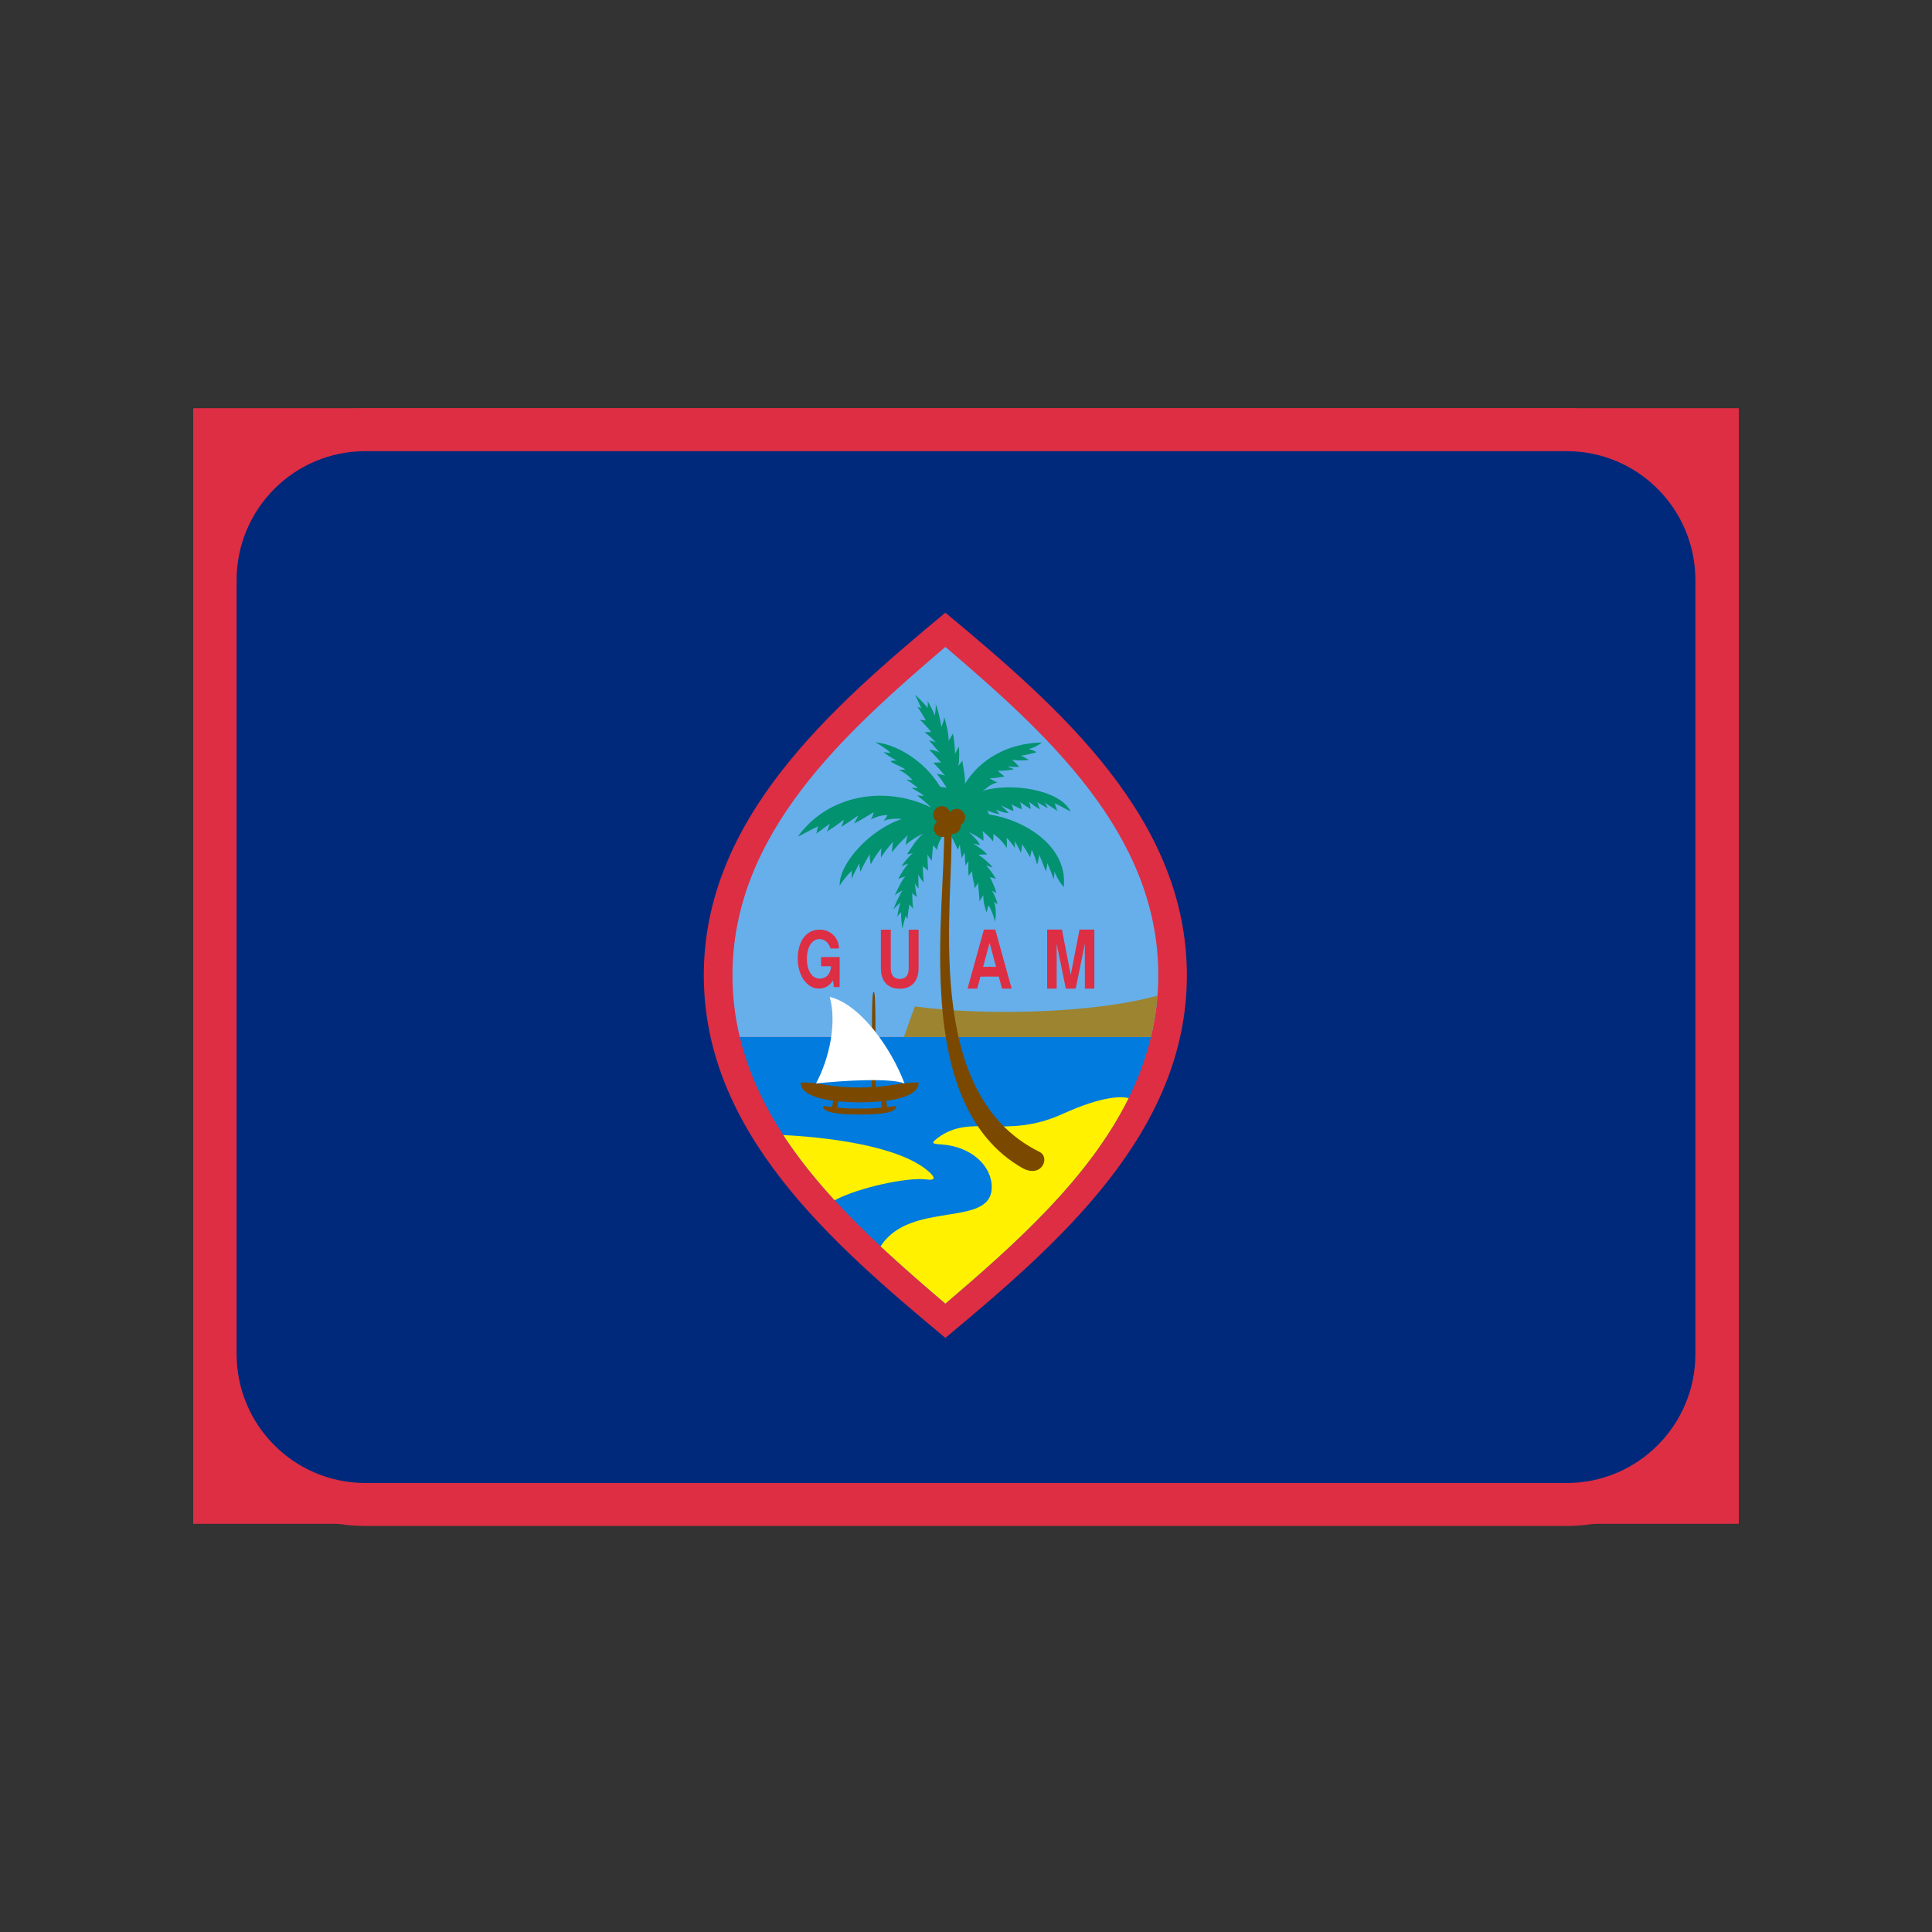<svg xmlns="http://www.w3.org/2000/svg" xmlns:xlink="http://www.w3.org/1999/xlink" width="280" zoomAndPan="magnify" viewBox="0 0 210 210" height="280" preserveAspectRatio="xMidYMid meet" version="1.0"><rect x="0" y="0" width="210" height="210" fill="#333333" stroke="none"/><defs><clipPath id="2f3ce217fd"><path d="M 21 44.367 L 189 44.367 L 189 165.633 L 21 165.633 Z M 21 44.367 " clip-rule="nonzero"/></clipPath><clipPath id="1b879189ec"><path d="M 21 44.367 L 189 44.367 L 189 165.867 L 21 165.867 Z M 21 44.367 " clip-rule="nonzero"/></clipPath></defs><g clip-path="url(#2f3ce217fd)"><path fill="#dd2e44" d="M 21 44.367 L 189.16 44.367 L 189.16 165.633 L 21 165.633 Z M 21 44.367 " fill-opacity="1" fill-rule="nonzero"/></g><g clip-path="url(#1b879189ec)"><path fill="#dd2e44" d="M 188.945 147.176 C 188.945 157.496 180.594 165.867 170.289 165.867 L 39.711 165.867 C 29.406 165.867 21.055 157.496 21.055 147.176 L 21.055 63.059 C 21.055 52.738 29.406 44.367 39.711 44.367 L 170.289 44.367 C 180.594 44.367 188.945 52.738 188.945 63.059 Z M 188.945 147.176 " fill-opacity="1" fill-rule="nonzero"/></g><path fill="#00297b" d="M 184.281 147.176 C 184.281 154.918 178.02 161.195 170.289 161.195 L 39.711 161.195 C 31.98 161.195 25.719 154.918 25.719 147.176 L 25.719 63.059 C 25.719 55.316 31.98 49.039 39.711 49.039 L 170.289 49.039 C 178.02 49.039 184.281 55.316 184.281 63.059 Z M 184.281 147.176 " fill-opacity="1" fill-rule="nonzero"/><path fill="#dd2e44" d="M 102.758 145.422 C 115.219 135.047 129.008 123.016 129.008 106.012 C 129.008 89 115.219 76.965 102.758 66.594 C 90.289 76.965 76.5 88.996 76.5 106.012 C 76.5 123.016 90.289 135.047 102.758 145.422 Z M 102.758 145.422 " fill-opacity="1" fill-rule="nonzero"/><path fill="#017bdd" d="M 80.41 112.715 C 83.277 124.684 93.438 133.73 102.758 141.699 C 112.078 133.73 122.242 124.68 125.105 112.715 Z M 80.41 112.715 " fill-opacity="1" fill-rule="nonzero"/><path fill="#66afeb" d="M 125.102 112.715 C 125.617 110.582 125.902 108.34 125.902 106.012 C 125.902 90.605 113.746 79.711 102.758 70.316 C 91.77 79.711 79.617 90.602 79.617 106.012 C 79.617 108.34 79.895 110.582 80.41 112.715 Z M 125.102 112.715 " fill-opacity="1" fill-rule="nonzero"/><path fill="#9c8431" d="M 125.812 108.219 C 125.695 109.766 125.461 111.262 125.105 112.715 L 98.25 112.715 C 98.582 111.82 99.043 110.434 99.445 109.395 C 107 110.434 118.898 110.156 125.812 108.219 Z M 125.812 108.219 " fill-opacity="1" fill-rule="nonzero"/><path fill="#fff100" d="M 90.719 130.461 C 88.664 128.223 86.766 125.867 85.141 123.379 C 89.367 123.57 97.621 124.449 100.902 127.305 C 101.699 127.996 101.699 128.344 100.703 128.203 C 98.715 127.93 93.398 129.047 90.719 130.461 Z M 90.719 130.461 " fill-opacity="1" fill-rule="nonzero"/><path fill="#fff100" d="M 122.672 119.371 C 118.324 128.156 110.266 135.277 102.758 141.699 C 100.422 139.699 98.031 137.637 95.719 135.477 C 98.91 130.418 107.797 133.531 107.797 129.035 C 107.797 126.684 105.547 124.629 102.359 124.398 C 101.367 124.332 101.125 124.289 101.895 123.711 C 105.539 120.949 109.258 123.918 115.484 121.086 C 120.02 119.023 122.098 119.18 122.672 119.371 Z M 122.672 119.371 " fill-opacity="1" fill-rule="nonzero"/><path fill="#029270" d="M 107.527 88.527 C 107.445 88.422 107.348 88.137 107.312 88.066 C 107.508 88.238 108.375 88.461 108.688 88.516 C 108.559 88.43 108.324 88.082 108.242 88.016 C 108.488 88.117 109.418 88.445 109.617 88.34 C 109.453 88.172 108.984 87.684 108.785 87.547 C 109.133 87.668 109.961 88.137 110.176 88.137 C 110.129 87.949 110.059 87.652 109.949 87.406 C 110.238 87.617 110.789 87.859 111.066 87.961 C 111.039 87.738 110.969 87.375 110.875 87.168 C 111.164 87.375 111.707 87.789 112.062 87.93 C 111.969 87.789 111.996 87.34 111.832 87.137 C 112.062 87.309 112.762 87.863 113.062 87.969 C 112.891 87.762 112.863 87.344 112.727 87.172 C 112.93 87.344 113.594 87.66 113.895 87.863 C 113.82 87.723 113.691 87.41 113.559 87.207 C 113.758 87.41 114.648 87.93 114.914 88.141 C 114.848 87.934 114.715 87.48 114.625 87.309 C 115.016 87.449 116.047 88.07 116.383 88.207 C 115.191 85.812 109.828 85.008 106.762 85.98 C 107.246 85.742 107.508 85.266 108.43 85.043 C 108.199 84.973 107.625 84.676 107.566 84.574 C 107.859 84.645 108.953 84.434 109.188 84.402 C 108.988 84.23 108.625 83.953 108.461 83.781 C 108.895 83.812 109.922 83.711 110.219 83.605 C 110.047 83.535 109.684 83.402 109.48 83.297 C 109.781 83.332 110.48 83.402 110.773 83.332 C 110.582 83.16 110.246 82.742 109.98 82.57 C 110.41 82.672 111.273 82.672 111.836 82.602 C 111.57 82.43 111.207 82.258 110.969 82.121 C 111.246 82.152 112.363 81.844 112.664 81.773 C 112.5 81.602 112.062 81.5 111.793 81.398 C 112.262 81.363 113.027 80.91 113.25 80.707 C 109.555 80.762 106.488 82.555 104.887 85.199 C 104.938 84.34 104.656 83.293 104.613 82.684 L 104.152 83.266 C 104.293 82.789 104.285 81.523 104.211 81.141 C 104.129 81.387 103.898 81.762 103.797 81.953 C 103.828 81.496 103.707 80.234 103.566 79.734 C 103.465 79.996 103.203 80.352 103.098 80.547 C 103.18 79.973 102.812 78.496 102.637 77.93 C 102.641 78.199 102.395 78.867 102.312 79.035 C 102.301 78.523 101.883 76.867 101.695 76.512 C 101.777 76.789 101.629 77.52 101.617 77.773 C 101.492 77.41 100.992 76.457 100.82 76.18 C 100.887 76.379 100.824 76.75 100.824 76.953 C 100.535 76.535 99.773 75.762 99.426 75.512 C 99.727 75.973 99.988 76.691 100.145 77 C 100.055 76.953 99.828 76.855 99.715 76.832 C 99.977 77.148 100.473 78.012 100.652 78.328 C 100.492 78.27 100.148 78.242 99.98 78.242 C 100.328 78.512 101.008 79.285 101.242 79.602 C 101.094 79.535 100.637 79.566 100.508 79.621 C 100.809 79.781 101.504 80.414 101.711 80.707 C 101.551 80.598 101.156 80.496 101 80.508 C 101.348 80.879 101.855 81.523 102.086 81.773 C 101.883 81.652 101.238 81.473 101.008 81.496 C 101.277 81.762 102.086 82.625 102.297 82.91 C 102.09 82.836 101.613 82.906 101.445 82.906 C 101.75 83.188 102.539 84.09 102.73 84.32 C 102.539 84.215 102.016 84.125 101.828 84.113 C 102.18 84.504 102.676 85.289 102.898 85.617 C 102.715 85.602 102.324 85.551 102.168 85.484 C 100.438 82.621 97.32 80.855 95.145 80.691 C 95.445 80.828 96.477 81.484 96.801 81.832 C 96.566 81.832 96.238 81.762 96.035 81.762 C 96.398 82.074 97.164 82.523 97.465 82.66 C 97.367 82.66 96.934 82.66 96.801 82.746 C 97.102 83.047 97.895 83.266 98.41 83.645 C 98.215 83.645 97.879 83.676 97.684 83.676 C 98.129 83.852 98.91 84.406 99.176 84.805 C 99.043 84.785 98.676 84.754 98.496 84.734 C 98.922 84.977 99.523 85.406 99.785 85.688 C 99.621 85.637 99.242 85.637 99.09 85.637 C 99.355 85.84 100.168 86.207 100.414 86.516 C 100.281 86.5 99.82 86.461 99.688 86.461 C 99.969 86.688 100.758 87.293 101.184 87.762 C 96.129 85.312 89.977 86.422 86.723 90.926 C 87.125 90.789 88.516 89.957 88.977 89.816 C 88.773 90.062 88.84 90.375 88.711 90.613 C 89.105 90.367 89.734 89.852 90.203 89.539 C 90.105 89.711 90.035 90.09 89.871 90.402 C 90.203 90.195 91.227 89.504 91.727 89.09 C 91.66 89.402 91.531 89.676 91.43 89.883 C 91.961 89.57 92.953 88.879 93.289 88.637 C 93.125 88.945 92.992 89.293 92.824 89.5 C 93.289 89.328 94.348 88.637 94.977 88.289 C 94.879 88.531 94.816 88.879 94.648 89.082 C 95.145 88.809 95.938 88.566 96.477 88.598 C 96.371 88.77 96.211 89.082 96.008 89.219 C 96.508 89.047 97.215 88.922 98.016 89.023 C 94.594 90.152 91.176 93.848 91.27 96.277 C 91.582 95.719 92.219 94.98 92.613 94.617 C 92.531 94.879 92.582 95.293 92.598 95.531 C 92.762 95.016 93.113 94.395 93.426 93.836 C 93.379 94.148 93.477 94.547 93.543 94.754 C 93.703 94.254 94.305 93.234 94.566 92.812 C 94.484 93.109 94.586 93.664 94.652 93.953 C 94.902 93.434 95.418 92.641 95.832 92.172 C 95.734 92.484 95.746 93.02 95.766 93.211 C 96.027 92.742 96.688 91.91 97.09 91.48 C 96.973 91.848 96.973 92.398 96.957 92.66 C 97.273 92.16 98.168 91.223 98.68 90.777 C 98.531 91.102 98.48 91.641 98.434 91.863 C 98.816 91.449 99.926 90.758 100.34 90.637 C 99.676 91.102 98.98 92.293 98.582 92.863 L 99.227 92.742 C 98.863 92.984 98.152 93.863 97.98 94.176 C 98.184 94.055 98.547 93.934 98.73 93.863 C 98.449 94.16 97.816 95.113 97.637 95.543 C 97.852 95.422 98.234 95.336 98.414 95.266 C 98.039 95.613 97.453 96.855 97.254 97.355 C 97.402 97.164 97.949 96.855 98.102 96.785 C 97.824 97.148 97.176 98.547 97.109 98.91 C 97.211 98.668 97.727 98.254 97.875 98.078 C 97.758 98.406 97.559 99.375 97.523 99.672 C 97.59 99.496 97.836 99.277 97.953 99.137 C 97.922 99.602 98.004 100.609 98.102 100.984 C 98.152 100.484 98.383 99.828 98.453 99.52 C 98.484 99.609 98.582 99.812 98.648 99.902 C 98.648 99.52 98.801 98.621 98.848 98.293 C 98.934 98.43 99.148 98.66 99.266 98.762 C 99.18 98.363 99.148 97.418 99.164 97.051 C 99.23 97.188 99.562 97.449 99.68 97.48 C 99.562 97.188 99.449 96.324 99.465 95.996 C 99.512 96.168 99.73 96.477 99.848 96.566 C 99.812 96.098 99.832 95.34 99.812 95.027 C 99.879 95.234 100.223 95.754 100.398 95.875 C 100.359 95.527 100.293 94.438 100.312 94.113 C 100.414 94.285 100.781 94.523 100.891 94.633 C 100.844 94.254 100.809 93.145 100.809 92.871 C 100.871 93.062 101.191 93.438 101.305 93.562 C 101.289 93.074 101.391 92.23 101.422 91.871 C 101.535 91.992 101.785 92.266 101.852 92.406 C 101.918 91.684 102.352 90.922 102.91 90.23 C 103.508 90.852 104.023 92.234 104.125 92.355 C 104.188 92.199 104.273 91.871 104.336 91.801 C 104.352 92.145 104.5 93.047 104.535 93.285 C 104.605 93.113 104.801 92.746 104.863 92.695 C 104.863 93.113 104.91 93.805 104.961 94.117 C 105.027 93.945 105.191 93.668 105.293 93.598 C 105.211 93.945 105.246 94.879 105.293 95.223 C 105.359 95.086 105.578 94.789 105.691 94.688 C 105.586 95 105.922 96.109 105.957 96.59 C 105.988 96.418 106.227 96.141 106.32 95.969 C 106.32 96.348 106.449 97.453 106.484 98.004 C 106.555 97.781 106.781 97.449 106.902 97.312 C 106.82 97.812 107.066 98.766 107.246 99.195 C 107.281 98.953 107.379 98.555 107.48 98.402 C 107.645 98.734 108.094 99.668 108.109 100.184 C 108.312 99.684 108.277 98.66 108.047 98.023 C 108.195 98.145 108.34 98.23 108.441 98.266 C 108.328 97.816 107.977 96.953 107.793 96.801 C 107.961 96.883 108.207 97.004 108.305 97.094 C 108.195 96.574 107.809 95.711 107.598 95.348 C 107.793 95.398 108.078 95.449 108.262 95.551 C 108.078 95.172 107.445 94.289 107.164 94.051 C 107.332 94.102 107.75 94.238 107.895 94.293 C 107.715 93.98 106.867 93.238 106.352 92.91 C 106.621 92.879 107.078 92.879 107.301 92.879 C 106.988 92.48 106.234 91.945 105.773 91.699 C 105.922 91.719 106.32 91.805 106.516 91.855 C 106.391 91.477 105.656 90.746 105.309 90.438 C 105.609 90.598 106.57 91.078 106.867 91.391 C 106.934 91.148 106.883 90.578 106.781 90.336 C 107.074 90.523 107.793 91.195 107.926 91.457 C 107.992 91.215 107.992 90.801 107.977 90.645 C 108.734 91.184 109.219 91.816 109.422 92.168 C 109.453 91.926 109.469 91.355 109.402 91.062 C 109.637 91.266 110.18 91.906 110.301 92.184 C 110.312 91.957 110.348 91.594 110.285 91.402 C 110.445 91.609 110.895 92.508 110.961 92.695 C 111.016 92.504 111.133 91.902 111.078 91.73 C 111.258 91.992 111.871 92.902 111.957 93.215 C 112.023 92.938 112.141 92.504 112.121 92.352 C 112.32 92.645 112.688 93.695 112.715 93.992 C 112.797 93.852 112.961 93.141 112.934 92.883 C 113.098 93.195 113.582 94.457 113.68 94.719 C 113.746 94.527 113.844 93.957 113.824 93.805 C 113.941 93.996 114.492 95.359 114.504 95.586 C 114.582 95.379 114.629 94.859 114.613 94.688 C 114.688 95 115.098 95.832 115.625 96.418 C 116.094 91.945 111.328 89.105 107.527 88.527 Z M 107.527 88.527 " fill-opacity="1" fill-rule="nonzero"/><path fill="#7b4800" d="M 99.844 117.66 C 97.996 117.66 97.156 118 95.18 118.141 C 95.152 110.477 95.191 107.805 94.969 107.805 C 94.75 107.805 94.781 110.48 94.758 118.156 C 94.344 118.18 93.98 118.207 93.449 118.207 C 89.996 118.207 89.367 117.656 87.047 117.656 C 86.969 118.48 87.922 119.305 90.559 119.645 L 90.449 120.324 C 90.086 120.309 89.684 120.25 89.48 120.18 C 89.332 120.961 91.172 121.145 93.445 121.145 C 95.715 121.145 97.551 120.961 97.402 120.18 C 97.199 120.254 96.797 120.309 96.434 120.324 L 96.324 119.652 C 98.965 119.309 99.918 118.48 99.844 117.66 Z M 95.863 120.383 C 95.051 120.496 94.027 120.496 93.445 120.496 C 92.859 120.496 91.836 120.496 91.02 120.383 L 91.105 119.707 C 91.793 119.773 92.543 119.82 93.438 119.82 C 94.336 119.82 95.082 119.773 95.766 119.707 Z M 95.863 120.383 " fill-opacity="1" fill-rule="nonzero"/><path fill="#7b4800" d="M 103.418 89.73 C 103.711 98.258 100.07 118.812 112.961 125.191 C 114.191 125.75 113.277 128.074 111.184 126.996 C 98.914 120.027 102.84 98.812 102.621 89.676 Z M 103.418 89.73 " fill-opacity="1" fill-rule="nonzero"/><path fill="#7b4800" d="M 103.355 90.047 C 103.355 90.301 103.262 90.52 103.082 90.699 C 102.902 90.883 102.684 90.973 102.43 90.973 C 102.176 90.973 101.957 90.883 101.777 90.699 C 101.598 90.52 101.508 90.301 101.508 90.047 C 101.508 89.793 101.598 89.574 101.777 89.391 C 101.957 89.211 102.176 89.121 102.43 89.121 C 102.684 89.121 102.902 89.211 103.082 89.391 C 103.262 89.574 103.355 89.793 103.355 90.047 Z M 103.355 90.047 " fill-opacity="1" fill-rule="nonzero"/><path fill="#7b4800" d="M 104.441 89.719 C 104.441 89.977 104.352 90.191 104.168 90.375 C 103.988 90.555 103.773 90.645 103.516 90.645 C 103.262 90.645 103.043 90.555 102.863 90.375 C 102.684 90.191 102.594 89.977 102.594 89.719 C 102.594 89.465 102.684 89.246 102.863 89.066 C 103.043 88.883 103.262 88.793 103.516 88.793 C 103.773 88.793 103.988 88.883 104.168 89.066 C 104.352 89.246 104.441 89.465 104.441 89.719 Z M 104.441 89.719 " fill-opacity="1" fill-rule="nonzero"/><path fill="#7b4800" d="M 104.906 88.84 C 104.906 89.098 104.816 89.316 104.637 89.496 C 104.457 89.676 104.238 89.766 103.984 89.766 C 103.727 89.766 103.512 89.676 103.332 89.496 C 103.148 89.316 103.059 89.098 103.059 88.84 C 103.059 88.586 103.148 88.367 103.332 88.188 C 103.512 88.008 103.727 87.914 103.984 87.914 C 104.238 87.914 104.457 88.008 104.637 88.188 C 104.816 88.367 104.906 88.586 104.906 88.84 Z M 104.906 88.84 " fill-opacity="1" fill-rule="nonzero"/><path fill="#7b4800" d="M 103.293 88.547 C 103.293 88.801 103.203 89.02 103.023 89.199 C 102.844 89.383 102.625 89.473 102.371 89.473 C 102.113 89.473 101.898 89.383 101.715 89.199 C 101.535 89.02 101.445 88.801 101.445 88.547 C 101.445 88.293 101.535 88.074 101.715 87.891 C 101.898 87.711 102.113 87.621 102.371 87.621 C 102.625 87.621 102.844 87.711 103.023 87.891 C 103.203 88.074 103.293 88.293 103.293 88.547 Z M 103.293 88.547 " fill-opacity="1" fill-rule="nonzero"/><path fill="#ffffff" d="M 90.191 108.359 C 90.984 111.262 90.125 115.094 88.699 117.762 C 91.75 117.453 96.656 117.141 98.316 117.762 C 96.855 113.895 93.508 109.156 90.191 108.359 Z M 90.191 108.359 " fill-opacity="1" fill-rule="nonzero"/><path fill="#dd2e44" d="M 90.285 103.094 C 90.062 102.465 89.648 102.074 89.086 102.074 C 88.25 102.074 87.707 102.934 87.707 104.215 C 87.707 105.496 88.262 106.387 89.105 106.375 C 89.816 106.371 90.285 105.863 90.336 105.027 L 89.25 105.027 L 89.25 104.023 L 91.266 104.023 L 91.266 107.289 L 90.621 107.289 C 90.621 107.07 90.59 106.773 90.527 106.57 C 90.223 107.113 89.711 107.422 89.094 107.453 C 87.801 107.539 86.711 106.109 86.711 104.207 C 86.711 102.305 87.633 101.047 89.094 101.047 C 90.246 101.047 91.191 101.91 91.191 103.094 Z M 97.801 106.406 C 98.57 106.406 98.77 105.828 98.77 105.285 L 98.77 101.051 L 99.844 101.051 L 99.844 105.273 C 99.844 106.309 99.371 107.469 97.793 107.469 C 96.223 107.469 95.746 106.309 95.746 105.273 L 95.746 101.051 L 96.824 101.051 L 96.824 105.285 C 96.836 105.832 97.039 106.406 97.801 106.406 Z M 107.543 105.086 L 106.859 105.09 L 107.566 102.48 L 108.266 105.09 L 107.543 105.086 L 107.543 106.156 L 108.566 106.156 L 108.914 107.457 L 109.961 107.457 L 108.184 101.043 L 106.945 101.043 L 105.168 107.457 L 106.219 107.457 L 106.566 106.156 L 107.543 106.156 Z M 115.848 107.457 L 114.855 102.57 L 114.855 107.457 L 113.82 107.457 L 113.82 101.043 L 115.43 101.043 L 116.383 105.965 L 117.34 101.043 L 118.953 101.043 L 118.953 107.457 L 117.918 107.457 L 117.918 102.57 L 116.926 107.457 Z M 115.848 107.457 " fill-opacity="1" fill-rule="nonzero"/></svg>